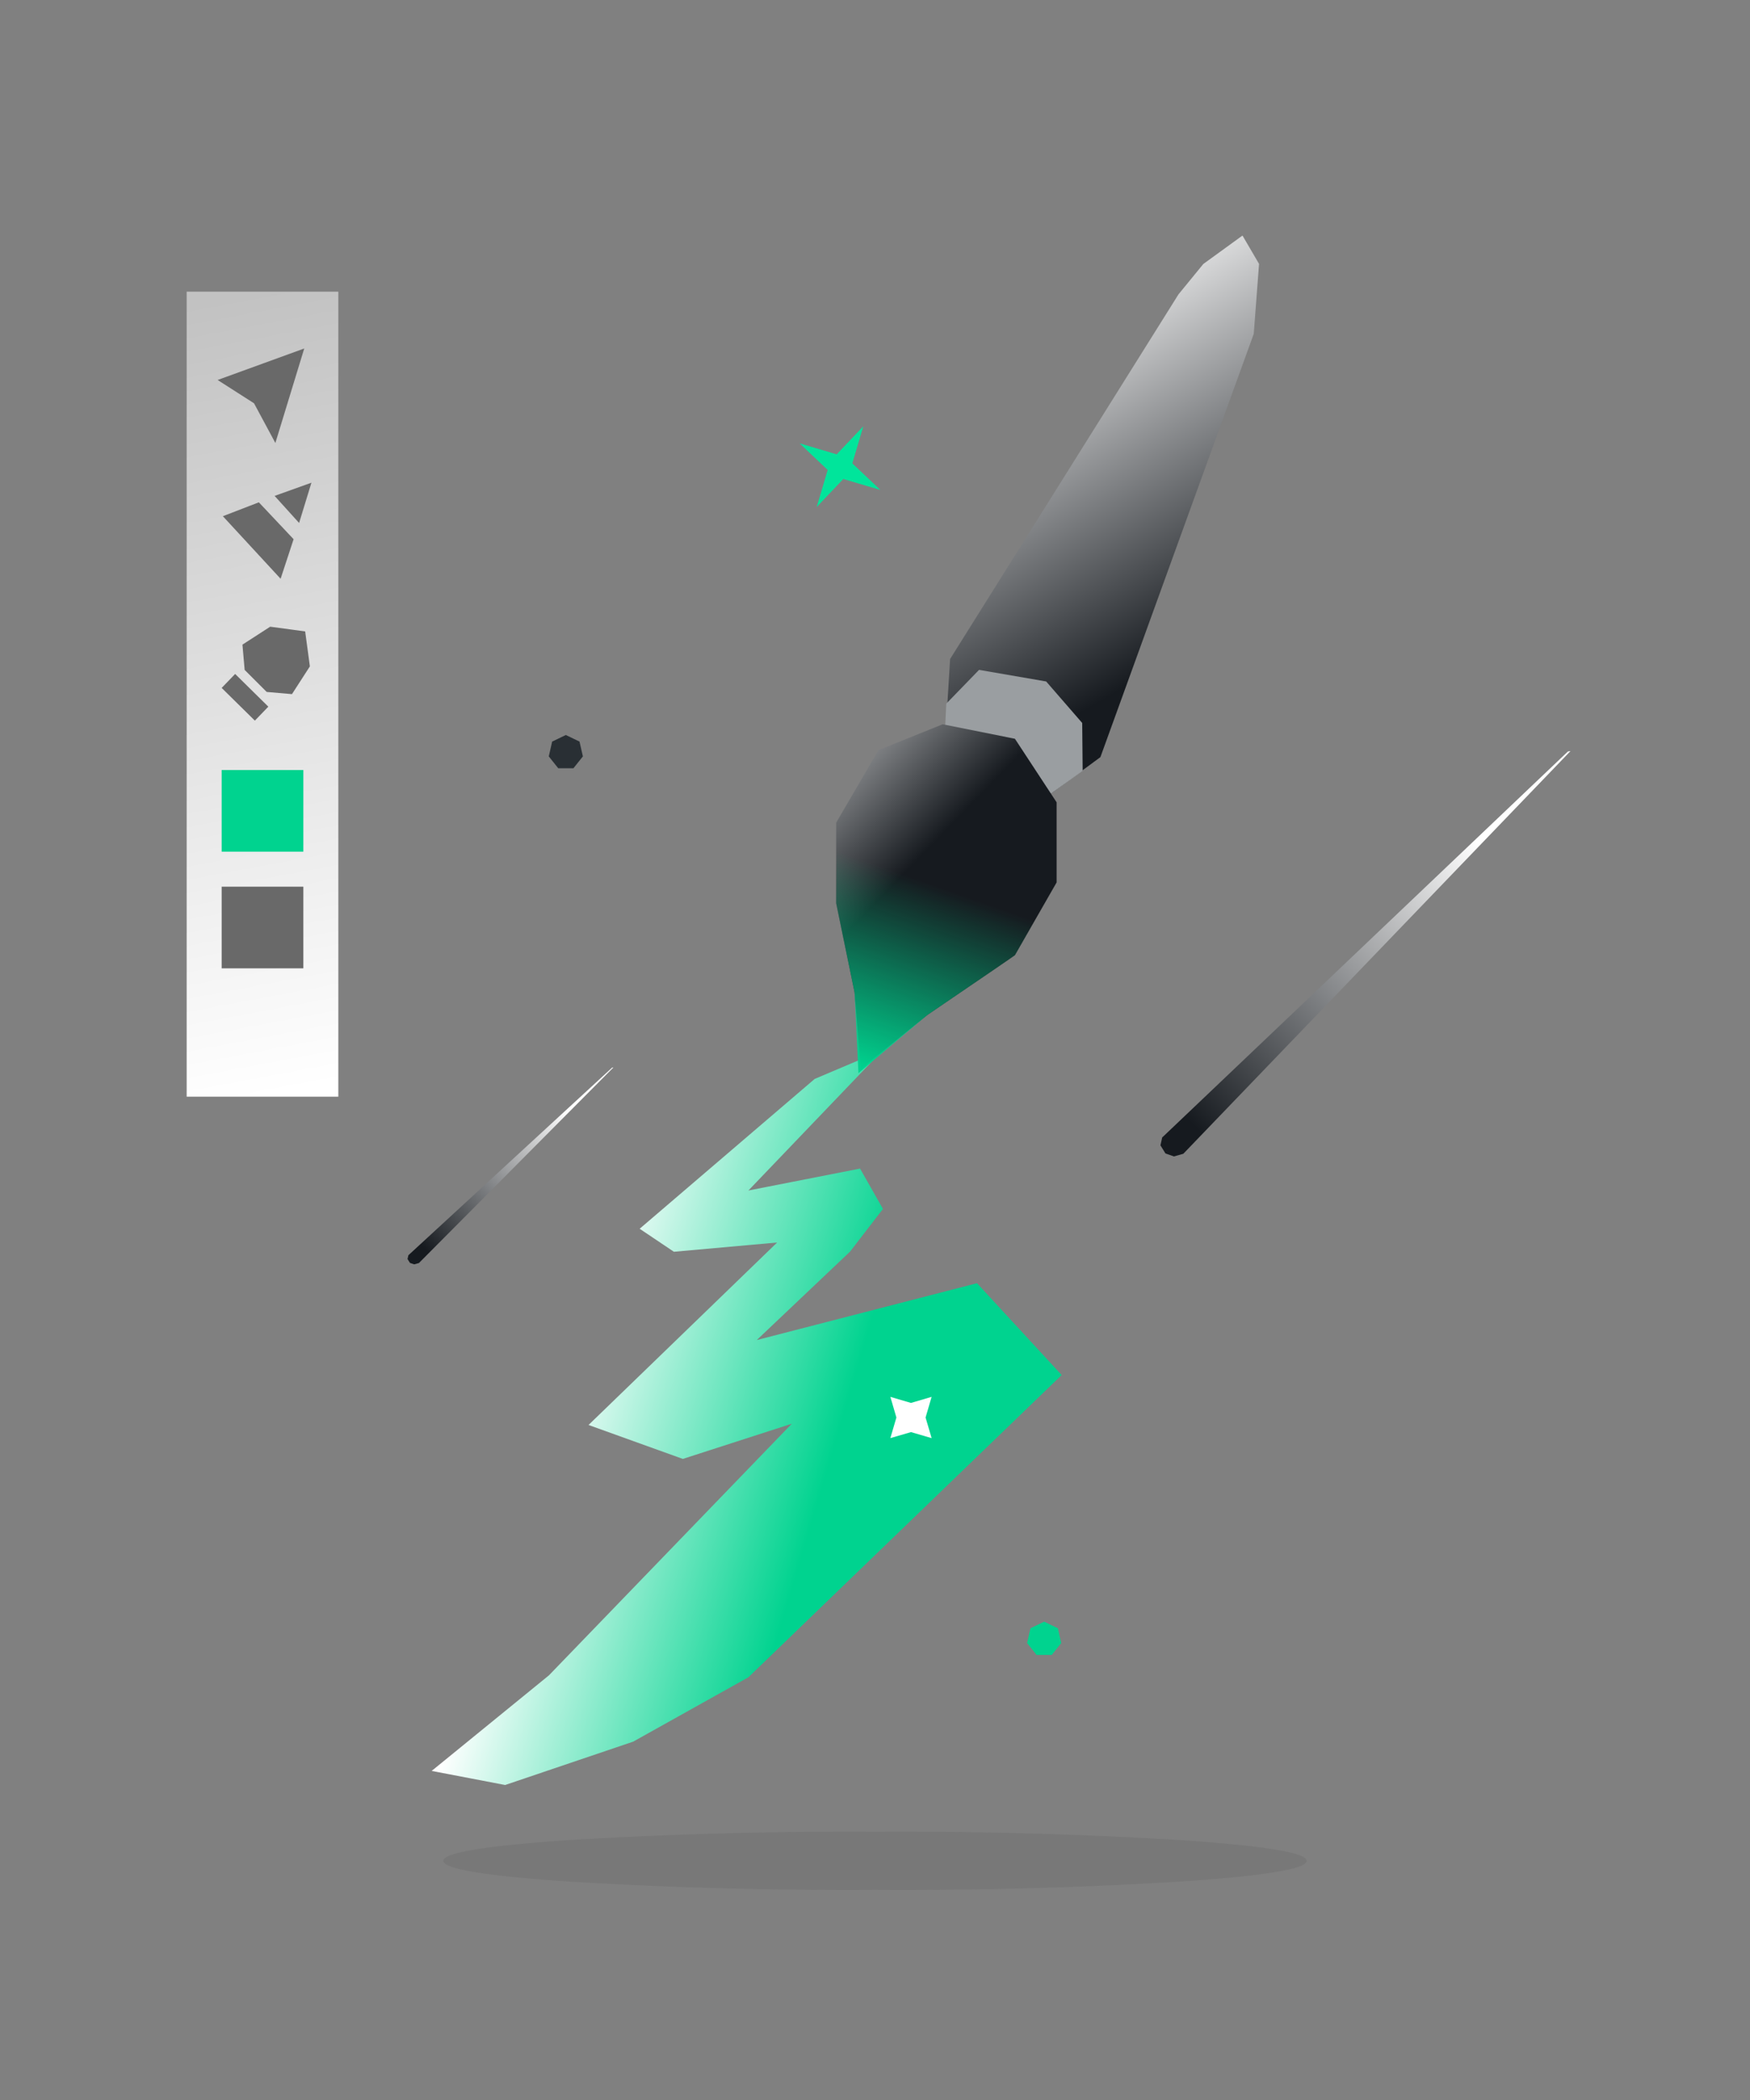 <svg xmlns="http://www.w3.org/2000/svg" xmlns:xlink="http://www.w3.org/1999/xlink" viewBox="0 0 150 180"><rect x="0" y="0" width="150" height="180" fill="#808080" stroke="none"/><defs><linearGradient id="a" x1="65.633%" x2="23.719%" y1="16.717%" y2="100%"><stop offset="0%" stop-color="#FFF"/><stop offset="100%" stop-color="#161A1F"/></linearGradient><linearGradient id="b" x1="64.573%" x2="25.5%" y1="16.717%" y2="100%"><stop offset="0%" stop-color="#FFF"/><stop offset="100%" stop-color="#161A1F"/></linearGradient><linearGradient id="c" x1="13.265%" x2="55.833%" y1="62.438%" y2="77.288%"><stop offset="0%" stop-color="#FFF"/><stop offset="100%" stop-color="#00D38F"/></linearGradient><linearGradient id="d" x1="32.304%" x2="50%" y1="0%" y2="80.166%"><stop offset="0%" stop-color="#FFF"/><stop offset="100%" stop-color="#161A1F"/></linearGradient><linearGradient id="e" x1="25%" x2="70.432%" y1="-51.83%" y2="17.259%"><stop offset="0%" stop-color="#FFF"/><stop offset="100%" stop-color="#161A1F"/></linearGradient><linearGradient id="g" x1="50%" x2="3.521%" y1="34.973%" y2="100%"><stop offset="0%" stop-color="#00D38F" stop-opacity="0"/><stop offset="100%" stop-color="#00D38F"/></linearGradient><linearGradient id="h" x1="48.225%" x2="51.775%" y1="0%" y2="100%"><stop offset="0%" stop-color="#C2C2C2"/><stop offset="100%" stop-color="#FFF"/><stop offset="100%" stop-color="#FFF"/></linearGradient><path id="f" d="M13.193 2.994l-5.506 2.22-3.623 6.216v6.9l1.574 7.625.53 6.6 5.71-4.641c4.997-3.395 7.5-5.104 7.51-5.127l3.573-6.237V9.684l-3.574-5.447-6.194-1.243z"/></defs><g fill="none" fill-rule="evenodd"><path fill="url(#a)" fill-rule="nonzero" d="M104.428 101.52l27.199-39.468.001-.224-28.901 38.177-.099.829.367.68.753.314.655-.258z" transform="scale(-1 1) rotate(-81 0 218.967)"/><path fill="url(#b)" fill-rule="nonzero" d="M37.666 109.818l13.13-19.734v-.112L36.844 109.06l-.048.415.178.34.363.157.317-.129z" transform="scale(-1 1) rotate(-81 0 151.251)"/><path fill="#5D5D5D" fill-opacity=".2" fill-rule="nonzero" d="M101.13 161.28c7.243-.484 10.87-1.082 10.87-1.78 0-.699-3.627-1.29-10.87-1.781a397.867 397.867 0 00-26.13-.713c-8.746-.048-17.49.19-26.184.713C41.614 158.21 38 158.8 38 159.499c0 .699 3.614 1.297 10.816 1.782 8.693.525 17.437.763 26.184.712 8.73.052 17.456-.186 26.13-.712z"/><path fill="url(#c)" d="M32.831 73.479L17.827 86.322l2.935 1.972 8.848-.793-16.164 15.64 8.083 2.909 9.341-3.017-20.817 21.566L0 132.793 6.298 134l10.976-3.716 9.875-5.518L54 98.86l-7.257-7.87-18.878 4.872 7.996-7.579 2.821-3.661-1.963-3.457-9.57 1.879L38.682 71z" transform="translate(37 19)"/><path fill="#FFF" fill-rule="nonzero" d="M78.083 120.251l1.769-.52-.517 1.772.519 1.765-1.769-.516-1.769.514.518-1.765-.516-1.769z"/><g fill-rule="nonzero"><path fill="url(#d)" d="M26.698 43.978l23.179-30.855 2.187-5.6-.648-2.739-3.924 1.35-2.8 1.87-27.857 24.165-3.771 10.123 5.653 4.492z" transform="rotate(-17 130.499 -171.796)"/><path fill="#9A9EA1" d="M92.761 61.97l-3.089-3.559-5.754-.993-2.81 2.898-.326 6.934 6.627 2.695 5.39-3.874z"/><g transform="rotate(-17 244.993 -178.865)"><use fill="url(#e)" transform="rotate(17 13.512 17.774)" xlink:href="#f"/><path fill="url(#g)" d="M6.714 8.603l3.289 4.03 5.34-.88 2.711 5.01 4.495 2.945a2992.758 2992.758 0 00-4.884 4.577c-.008.01-2.901.913-8.68 2.708l-7.1 3.041 1.705-6.739.724-7.752 2.107-6.67.293-.27z"/></g></g><path fill="url(#h)" d="M0 0h13v69H0z" transform="translate(16 25)"/><path fill="#00D38F" d="M19 66h7v7h-7z"/><path fill="#696969" d="M19 76h7v7h-7z"/><g fill="#696969"><path d="M25.166 46.218l-1.114 3.39-2.474-2.68-2.475-2.682 3.084-1.19zM26.694 41.374l-1.056 3.452-2.1-2.321z"/></g><g fill="#696969"><path d="M26.157 54.122l.404 2.997-1.536 2.378-2.166-.189-1.889-1.888-.188-2.166 2.377-1.537zM20.155 57.768L23 60.571l-1.155 1.197L19 58.965z"/></g><path fill="#696969" d="M26.078 29.87l-2.475 8.1-1.83-3.403-3.12-1.997z"/><path fill="#292F34" d="M48.5 63l1.173.565.289 1.269-.811 1.017h-1.302l-.811-1.017.289-1.269z"/><path fill="#00D38F" d="M89.5 139l1.173.565.289 1.269-.811 1.017h-1.302l-.811-1.017.289-1.269z"/><path fill="#00E59B" d="M72.283 41.056L70 43.464l.944-3.181L68.536 38l3.181.944L74 36.536l-.944 3.181L75.464 42z"/></g></svg>